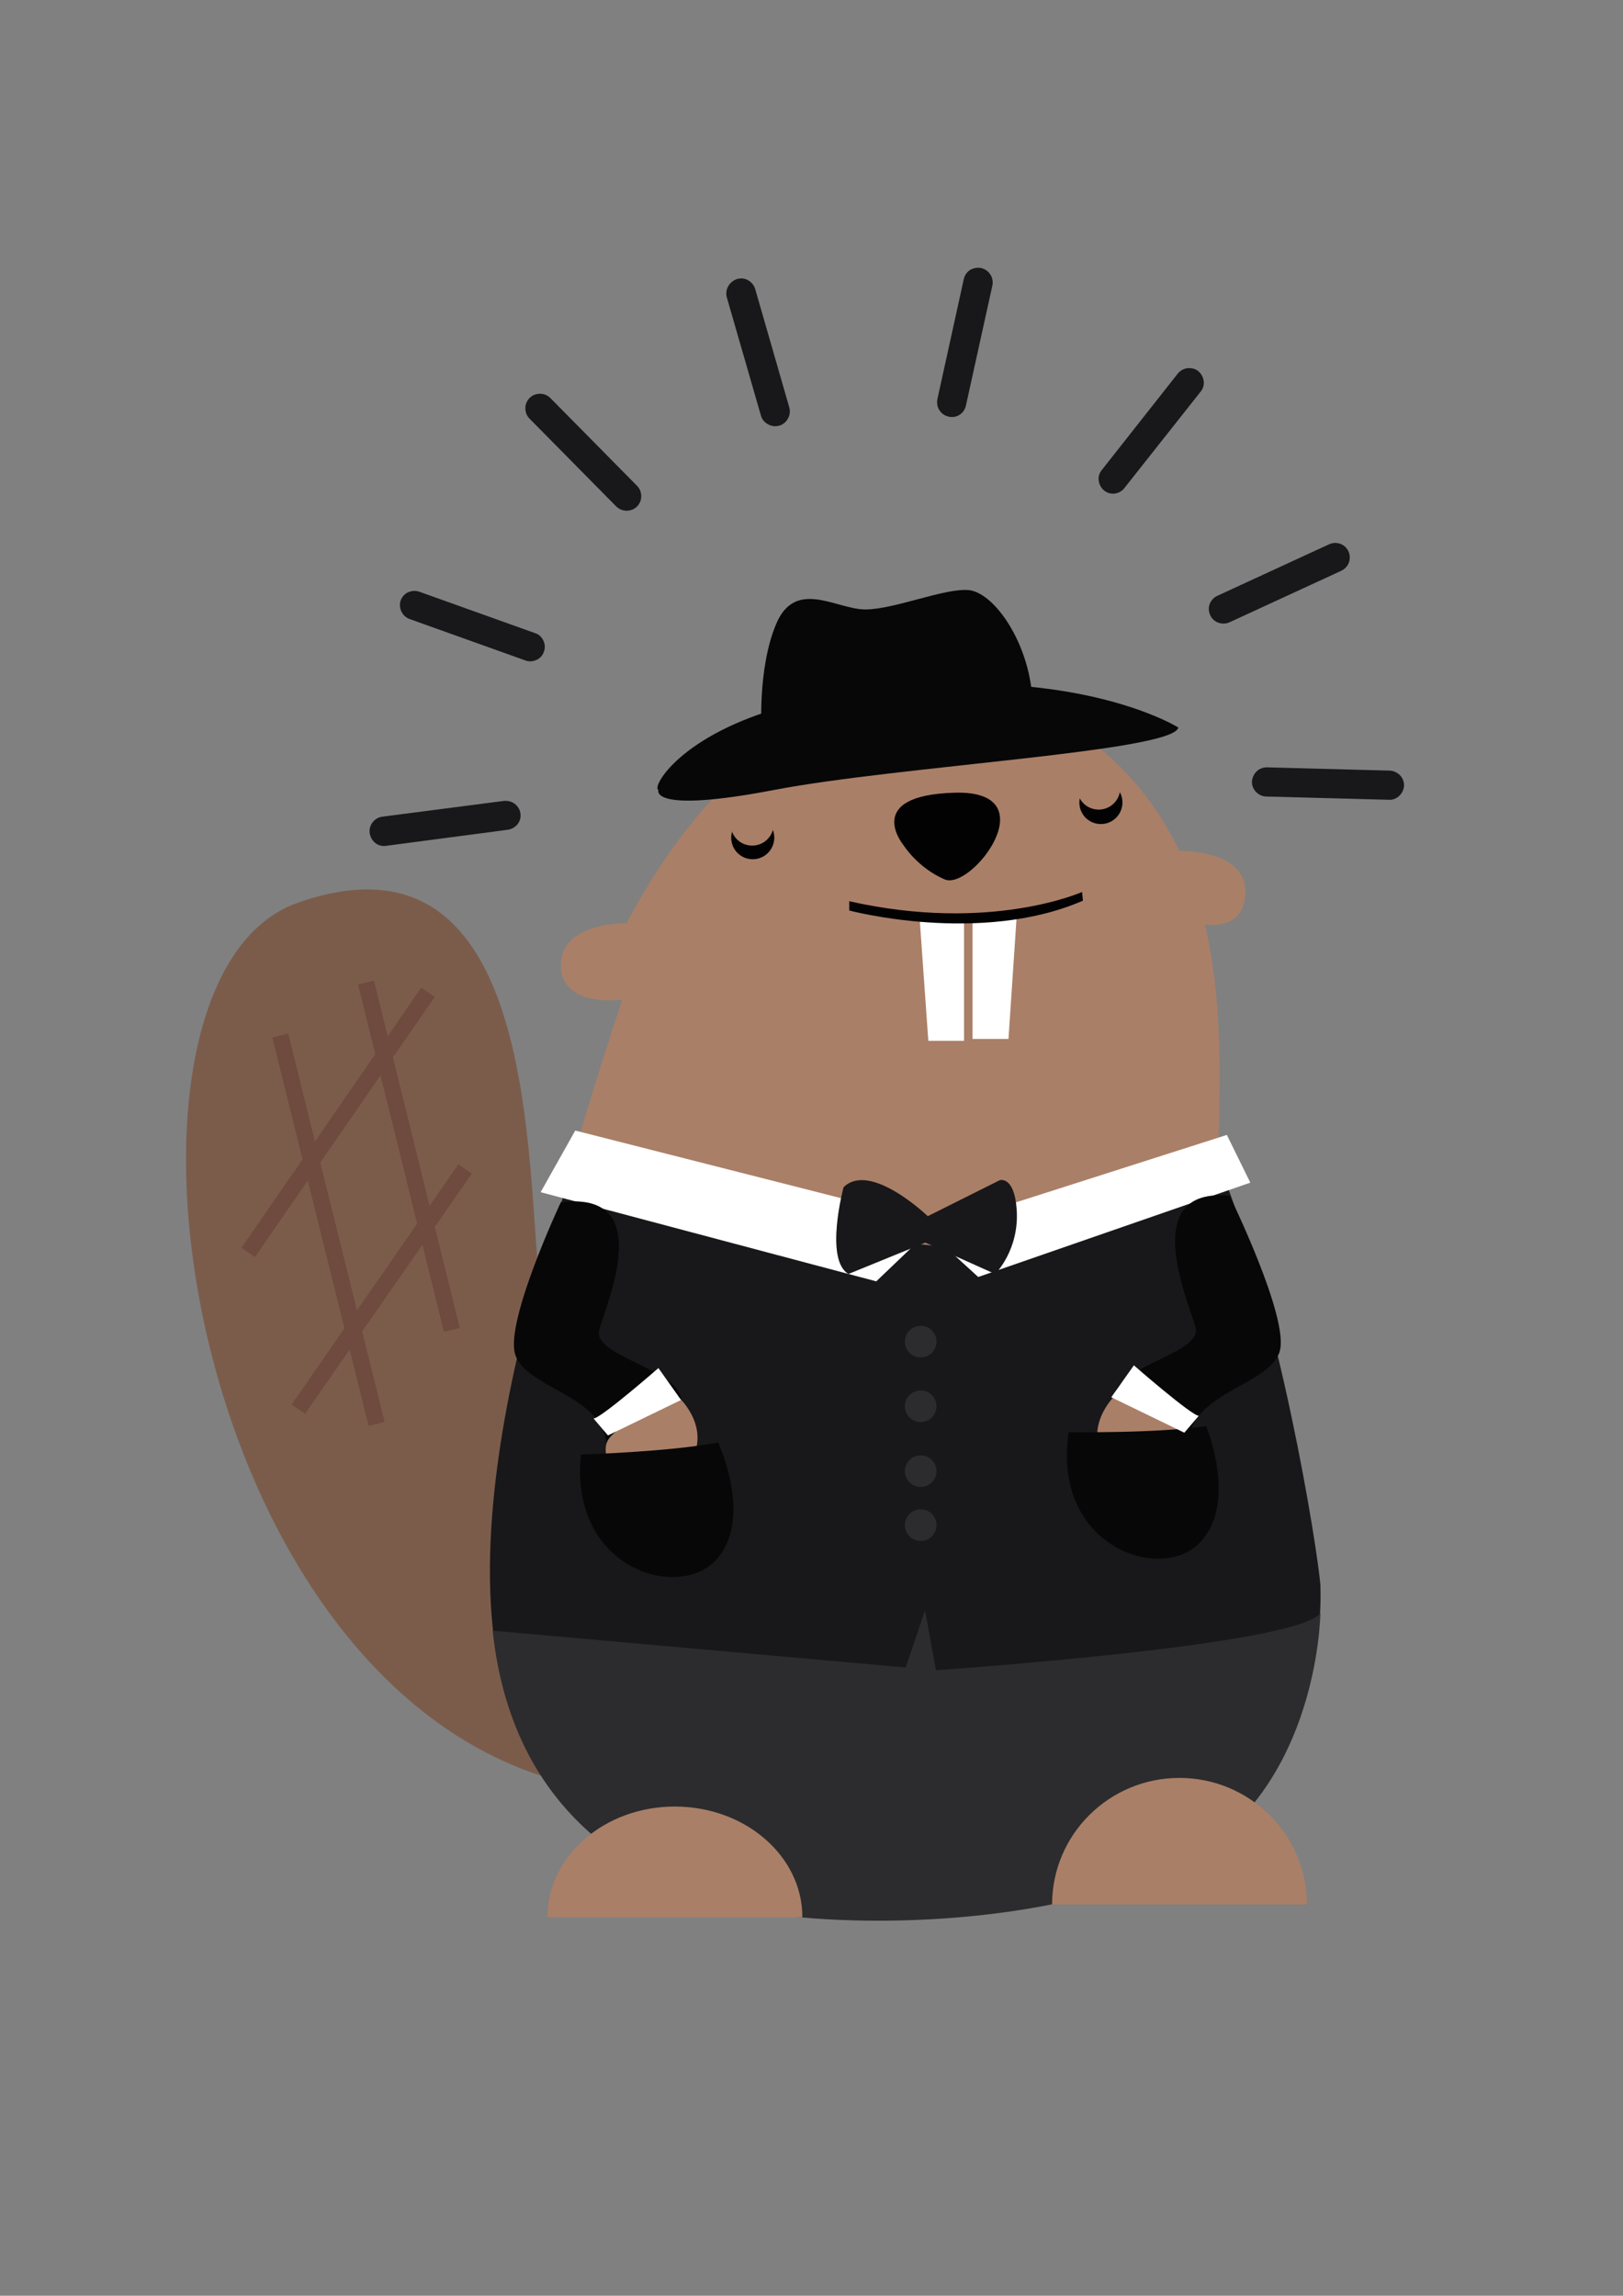 <?xml version="1.0" encoding="utf-8"?>
<!-- Generator: Adobe Illustrator 21.1.0, SVG Export Plug-In . SVG Version: 6.00 Build 0)  -->
<svg version="1.1" id="Calque_1" xmlns="http://www.w3.org/2000/svg" xmlns:xlink="http://www.w3.org/1999/xlink" x="0px" y="0px"
	 viewBox="0 0 595.3 841.9" style="enable-background:new 0 0 595.3 841.9;" xml:space="preserve">
<rect x="0" y="0" width="595.3" height="841.9" fill="#808080" stroke="none"/>
<style type="text/css">
	.st0{fill:#AA7F67;}
	.st1{fill:#7B5C4B;}
	.st2{fill:#020203;}
	.st3{opacity:0.5;}
	.st4{fill:#DAAC95;}
	.st5{fill:#18181A;}
	.st6{fill:#FFFFFF;}
	.st7{fill:#6F4A3E;}
	.st8{fill:#070708;}
	.st9{fill:#2C2C2E;}
</style>
<g>
	<g>
		<path class="st0" d="M431.2,312c0,0,25.6-1,25.6,14.9S440,338.8,440,338.8"/>
		<g>
			<path class="st1" d="M207.3,527.2c0,0-6.2-15.1-10.3-66.6c-4.1-51.4-5.4-158.6-87.9-129.5C26.6,360.3,70.2,645,229.2,657.3
				L207.3,527.2z"/>
		</g>
		<g>
			<path class="st0" d="M399.5,271.3c0,0-98.8-66.2-169.7,67.3c0,0-24.1-0.6-24.1,15.3s22.6,12.7,22.6,12.7s-43.1,124.6-44.6,195.7
				c0,0-14.4,134.6,116,140.4c130.3,5.7,171.1-49.2,181.9-93S447,465.8,447,425.7C446.8,385.6,455.1,313.7,399.5,271.3z"/>
		</g>
		<g>
			<path class="st2" d="M331.5,310.1c0,0-15.5-18.5,18.8-19.4s6.1,36-3.8,31.8C336.7,318.3,331.5,310.1,331.5,310.1z"/>
		</g>
		<g class="st3">
			<path class="st4" d="M260.5,540c0,0-7.2,14.5-4.3,57.9c0,0,0.4,63.6,24.7,69.6c7.7,1.7,82.4-5.9,119.9-38
				c44.1-88.9-3.2-147-3.2-147s-57.4-31.9-110.3-1.4C287.4,481.3,265.4,512.2,260.5,540z"/>
		</g>
		<g>
			<path class="st5" d="M253.9,446.9c0,0-4.7-1.8-43.2-19.4c0,0-59.1,150.9-14.1,218.9c18.9,28.6,40.2,58.8,142.7,56.2
				c99-2.5,147.1-58.3,145-121.5c-1.3-14.6-14.8-99.5-37.1-153.6c0,0-5.3,18.5-98.8,30L253.9,446.9z"/>
		</g>
		<g>
			<path class="st2" d="M284,307.2c0,4.3-3.5,7.9-7.9,7.9s-7.9-3.5-7.9-7.9c0-4.3,3.5-7.9,7.9-7.9C280.5,299.3,284,302.8,284,307.2z
				"/>
		</g>
		<g>
			<polygon class="st6" points="337.4,338 340.5,381.7 353.6,381.7 353.6,337.5 			"/>
		</g>
		<g>
			<polygon class="st6" points="373,334.6 369.9,381 356.7,381 356.7,337.5 			"/>
		</g>
		<g>
			<path class="st2" d="M396.9,327.1c0,0-33.6,15.1-85.4,3.4v3.4c0,0,48,12.8,85.7-3.6L396.9,327.1z"/>
		</g>
		<g>
			
				<rect x="65.8" y="408.5" transform="matrix(0.569 -0.823 0.823 0.569 -285.071 279.292)" class="st7" width="115.9" height="6"/>
		</g>
		<g>
			
				<rect x="86.6" y="469.8" transform="matrix(0.57 -0.821 0.821 0.57 -328.103 318.375)" class="st7" width="107.3" height="6"/>
		</g>
		<g>
			<polygon class="st7" points="135.2,522.9 99.9,380.5 105.7,379 141.1,521.5 			"/>
		</g>
		<g>
			
				<rect x="147" y="358.3" transform="matrix(0.971 -0.24 0.24 0.971 -97.392 48.415)" class="st7" width="6" height="131.2"/>
		</g>
		<g>
			<path class="st2" d="M411.7,294.3c0,4.3-3.5,7.9-7.9,7.9s-7.9-3.5-7.9-7.9c0-4.3,3.5-7.9,7.9-7.9S411.7,289.9,411.7,294.3z"/>
		</g>
		<path class="st8" d="M241.5,289.7c0,0-3.5,8.8,42.4,0s146.5-14.1,148.3-22.9c0,0-47.7-30-143.8-7.9
			C249.4,269.4,238.9,288.8,241.5,289.7z"/>
		<path class="st8" d="M279.4,269.4c0,0-1.8-23.8,5.3-40.6c7.1-16.8,22.1-5.3,32.7-5.3s29.1-7.9,37.9-7.1
			c8.8,0.9,20.3,16.8,22.9,35.3C380.9,270.2,291.8,274.7,279.4,269.4z"/>
		<polygon class="st6" points="211,414.6 198.3,437.2 321.4,469.9 343.9,448.4 		"/>
		<polygon class="st6" points="450,416.2 458.6,433.7 358.8,468.3 340.2,451.3 		"/>
		<path class="st5" d="M309.4,435.4c0,0-7.1,26.5,1.8,31.8l28.2-11.5l25.6,11.5c0,0,9-8.8,7.9-23.8c-0.9-12.3-6.2-10.6-6.2-10.6
			L340.3,446C340.3,446,319.2,425.7,309.4,435.4z"/>
		<g>
			<path class="st0" d="M283.8,302.2c0,4.3-3.5,7.9-7.9,7.9s-7.9-3.5-7.9-7.9c0-4.3,3.5-7.9,7.9-7.9
				C280.3,294.3,283.8,297.9,283.8,302.2z"/>
		</g>
		<g>
			<path class="st0" d="M410.9,289c0,4.3-3.5,7.9-7.9,7.9s-7.9-3.5-7.9-7.9c0-4.3,3.5-7.9,7.9-7.9
				C407.3,281.1,410.9,284.6,410.9,289z"/>
		</g>
		<path class="st8" d="M205.7,440.9c0,0-20.3,43.2-16.8,55.6s31.8,15,33.5,32.7c1.8,17.6,9.5,14.6,18.4,14.6c8.8,0,9.9-19.1,9-30.5
			c-0.9-11.5-32.7-15.9-30-25.6C222.4,478,241,436.5,205.7,440.9z"/>
		<path class="st0" d="M249.8,513.3c0,0,14.8,14.6-1.9,28.8c-16.8,14.1-27.9-5.5-25.4-12.9C224.9,521.8,249.8,513.3,249.8,513.3z"/>
		<path class="st8" d="M451,438.5c0,0,21.9,44.7,18.4,57s-31.8,15-33.5,32.7c-1.8,17.6-9.4,11.1-18.3,11.1c-8.8,0-10-15.5-9.1-27
			s32.7-15.9,30-25.6C435.8,477,417.3,435.3,451,438.5z"/>
		<path class="st0" d="M408.5,512.3c0,0-14.8,14.6,1.9,28.8c16.8,14.1,27.9-5.5,25.4-12.9C433.4,520.8,408.5,512.3,408.5,512.3z"/>
		<path class="st8" d="M213.1,533.4c0,0,31.8-0.9,50.3-4.4c0,0,13.2,28.2-0.9,43.2S208.7,574.9,213.1,533.4z"/>
		<path class="st8" d="M392,525.2c0,0,31.8,0.5,50.4-2.2c0,0,12,28.8-2.8,43.2C424.8,580.5,385.7,566.4,392,525.2z"/>
		<circle class="st9" cx="337.7" cy="492" r="5.8"/>
		<path class="st9" d="M343.5,515.7c0,3.2-2.6,5.8-5.8,5.8c-3.2,0-5.8-2.6-5.8-5.8s2.6-5.8,5.8-5.8
			C340.9,509.9,343.5,512.5,343.5,515.7z"/>
		<circle class="st9" cx="337.7" cy="539.5" r="5.8"/>
		<path class="st9" d="M343.5,559.3c0,3.2-2.6,5.8-5.8,5.8c-3.2,0-5.8-2.6-5.8-5.8s2.6-5.8,5.8-5.8S343.5,556.1,343.5,559.3z"/>
		<path class="st6" d="M217.7,520.2c2.6,0,23.8-18.5,23.8-18.5l8.3,11.7l-26.8,13L217.7,520.2z"/>
		<path class="st6" d="M439.7,519.2c-2.6,0-23.8-18.5-23.8-18.5l-8.3,11.7l26.8,13L439.7,519.2z"/>
		<path class="st9" d="M180.7,598l151.5,13.5l7.1-21l4,22c0,0,132.9-9,141-21c0,0-0.5,70.5-56.9,94.4C371,710,291,706.3,265.5,698.3
			C242.7,691.1,188.5,671.7,180.7,598z"/>
		<g>
			<path class="st0" d="M247.5,662.5c-25.8,0-46.7,18.2-46.7,40.6h93.5C294.3,680.6,273.3,662.5,247.5,662.5z"/>
		</g>
		<g>
			<path class="st0" d="M432.6,652c-25.8,0-46.7,20.8-46.7,46.4h93.5C479.3,672.8,458.4,652,432.6,652z"/>
		</g>
	</g>
	<path class="st5" d="M266.6,109.1l12.5,43.3c0.4,1.4,1.3,2.5,2.6,3.2c1.3,0.7,2.7,0.9,4.1,0.5s2.5-1.3,3.2-2.6
		c0.7-1.2,0.9-2.7,0.5-4.1l0,0L277,106c-0.7-2.3-2.8-3.9-5.1-3.9c-0.5,0-1,0.1-1.5,0.2C267.4,103.3,265.8,106.3,266.6,109.1z"/>
	<path class="st5" d="M344.6,150.5c0.8,1.2,2,2,3.4,2.3s2.8,0.1,4-0.7s2-2,2.3-3.4l9.7-44c0.6-2.9-1.2-5.7-4.1-6.4
		c-0.4-0.1-0.8-0.1-1.2-0.1c-1,0-2,0.3-2.9,0.8c-1.2,0.8-2,2-2.3,3.4l-9.7,44.1C343.6,147.9,343.8,149.3,344.6,150.5z"/>
	<path class="st5" d="M412.4,179L412.4,179l28-35.4c0.9-1.1,1.3-2.5,1.1-3.9c-0.2-1.4-0.9-2.7-2-3.6c-1-0.8-2.1-1.1-3.3-1.1
		c-0.2,0-0.4,0-0.6,0c-1.4,0.2-2.7,0.9-3.6,2l-27.9,35.4c-0.9,1.1-1.3,2.5-1.1,3.9c0.2,1.4,0.9,2.7,2,3.6c1.1,0.9,2.5,1.3,3.9,1.1
		S411.6,180.1,412.4,179z"/>
	<path class="st5" d="M494.6,202.2c-0.9-2-2.8-3.1-4.9-3.1c-0.7,0-1.5,0.2-2.2,0.5l-41,18.9c-1.3,0.6-2.3,1.7-2.8,3
		s-0.4,2.8,0.2,4.1c1.2,2.7,4.4,3.8,7.1,2.6l0,0l41-18.9C494.7,208,495.8,204.9,494.6,202.2z"/>
	<path class="st5" d="M464.4,292.1l45.1,1.2c1.3,0.1,2.8-0.5,3.8-1.5s1.6-2.3,1.7-3.7c0-1.4-0.5-2.8-1.5-3.8s-2.3-1.6-3.7-1.7
		l-45.1-1.2c-1.4,0-2.8,0.5-3.8,1.5s-1.6,2.3-1.7,3.7C459.1,289.5,461.5,292,464.4,292.1z"/>
	<path class="st5" d="M226,185.7c2.1,2.1,5.5,2.1,7.6,0.1c1-1,1.6-2.3,1.6-3.8c0-1.4-0.5-2.8-1.5-3.8L201.9,146
		c-1-1-2.3-1.6-3.8-1.6s-2.8,0.5-3.8,1.5s-1.6,2.3-1.6,3.8c0,1.4,0.5,2.8,1.5,3.8L226,185.7z"/>
	<path class="st5" d="M147,220.1c-1,2.8,0.5,5.9,3.2,6.9l42.5,15.2c1.3,0.5,2.8,0.4,4.1-0.2c1.3-0.6,2.3-1.7,2.7-3
		c0.5-1.4,0.4-2.8-0.2-4.1s-1.7-2.3-3-2.7L153.8,217c-0.6-0.2-1.2-0.3-1.8-0.3c-0.8,0-1.6,0.2-2.3,0.5
		C148.5,217.7,147.5,218.8,147,220.1z"/>
	<path class="st5" d="M186.2,304.3c1.4-0.2,2.7-0.9,3.6-2c0.9-1.1,1.3-2.5,1.1-3.9c-0.3-2.7-2.7-4.7-5.3-4.7c-0.2,0-0.4,0-0.7,0
		l-44.7,5.8c-2.9,0.4-5,3.1-4.6,6c0.2,1.4,0.9,2.7,2,3.6s2.5,1.3,3.9,1.1L186.2,304.3z"/>
</g>
</svg>
